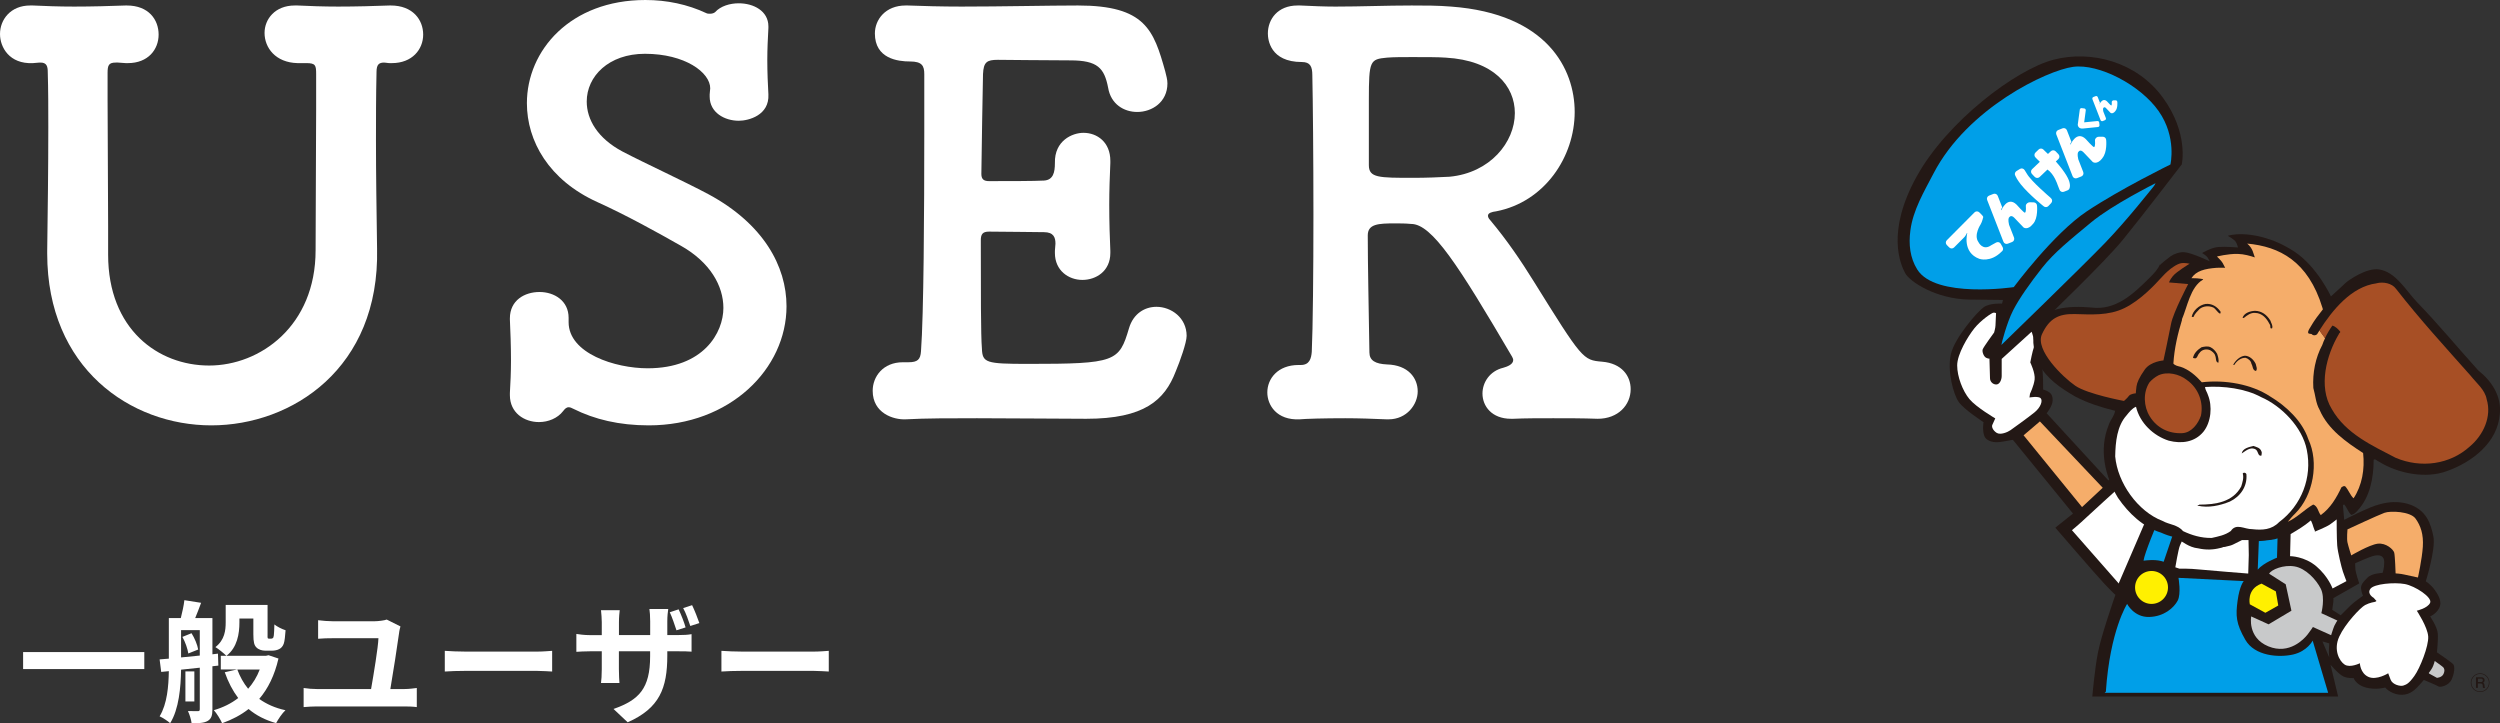 <?xml version="1.0" encoding="UTF-8"?><svg id="_レイヤー_2" xmlns="http://www.w3.org/2000/svg" viewBox="0 0 455.49 131.78"><rect x="0" y="0" width="455.49" height="131.78" fill="#333333" stroke="none"/><defs><style>.cls-1{fill:#009fe8;}.cls-2{fill:#fff000;}.cls-3{fill:none;stroke:#231815;stroke-width:.11px;}.cls-4{fill:#c8c9ca;}.cls-5{fill:#231815;}.cls-6{fill:#fff;}.cls-7{fill:#a74f25;}.cls-8{fill:#f5ad6a;}</style></defs><g id="_レイヤー_1-2"><path class="cls-6" d="M54.2,11.5c-4-.1-6-2.8-6-5.5,0-2.5,1.9-5,5.5-5h.5c2.1.1,4.7.2,7.4.2,3.3,0,6.7-.1,9.4-.2h.2c4,0,5.9,2.6,5.9,5.3s-2,5.2-5.7,5.2h-.4c-.4,0-.7-.1-1-.1-.9,0-1.4.3-1.4,1.7-.1,4.5-.1,8.6-.1,12.5,0,6.4.1,12.5.2,19.7.5,21.8-15.5,32.2-30.2,32.2s-29.9-10.4-29.9-31.3v-.5c.1-7.4.2-15,.2-22.5,0-3.4,0-6.8-.1-10.1,0-1-.2-1.7-1.3-1.7h-.2l-1.2.1c-4.3.2-6-2.9-6-5.3C0,3.6,1.9,1,5.5,1h.5c2.1.1,4.7.2,7.5.2,3.3,0,6.7-.1,9.4-.2h.2c4,0,5.8,2.6,5.8,5.3s-1.9,5.2-5.6,5.2h-.4l-1.4-.1h-.4c-1.3,0-1.5.5-1.5,1.9v4.8c0,7.7.1,15.3.1,23.1v5.2c0,13.6,9.1,20.2,18.4,20.2s19.4-7.2,19.4-21c0-8.7.1-17.2.1-25.7v-6.4c0-1.6-.1-2-1.8-2h-1.6Z"/><path class="cls-6" d="M118.2,77.5c-5.4,0-9.9-1.1-13.7-3-.4-.2-.6-.3-.9-.3-.4,0-.7.3-1,.7-1,1.3-2.7,2-4.4,2-2.7,0-5.3-1.7-5.3-4.9v-.4c.1-1.7.2-3.8.2-5.9,0-2.6-.1-5.4-.2-7.5v-.2c0-3.3,2.7-4.8,5.4-4.8s5.3,1.6,5.3,4.7v.8c0,5.7,8.5,8.4,14.4,8.4,10.2,0,13.8-6.5,13.8-11,0-4-2.4-8.3-7.7-11.3-4.4-2.5-10-5.6-15.3-8-8.8-4-12.8-11.1-12.8-18,0-9.6,7.9-18.8,21.6-18.8,3.9,0,7.7.8,11.1,2.4.2.1.4.1.7.1s.7-.1.9-.3c1-1.1,2.7-1.6,4.3-1.6,2.7,0,5.4,1.4,5.4,4.2v.3c-.1,1.9-.2,3.8-.2,5.8,0,2.3.1,4.5.2,6.3.2,3.8-3.6,4.8-5.4,4.8-2.6,0-5.3-1.5-5.3-4.4v-.4c0-.4.1-.8.1-1.1,0-2.9-4.6-6.3-11.9-6.3-6.6,0-10.6,4.1-10.6,8.7,0,3.3,2,6.7,6.5,9.1,4.2,2.2,11,5.3,15.7,7.8,10,5.4,14.2,13.1,14.2,20.4,0,11.4-10.3,21.7-25.1,21.7Z"/><path class="cls-6" d="M187.3,66.3c16,0,16.6-.4,18.4-6.5.8-2.7,2.9-3.9,5-3.9,2.7,0,5.5,2,5.5,5.3,0,1.2-1.2,4.6-2,6.5-2,5.2-5.7,8.6-16.3,8.6-5.4,0-12.9-.1-19.9-.1-4.8,0-9.3,0-13,.2-2.2.1-6-1.1-6-5.2,0-2.6,1.9-5.2,5.5-5.2h1c1.7,0,2.2-.5,2.3-2,.5-6.6.6-25.4.6-39.9v-10.6c0-1.5-.4-2.3-2.6-2.3s-6.4-.5-6.4-5.1c0-2.5,1.9-5.1,5.6-5.1h.4c2.7.1,6.1.2,9.8.2,7.4,0,15.9-.2,21.2-.2,12.3,0,13.8,4.5,15.9,12,.2.8.4,1.5.4,2.2,0,3.4-2.8,5.2-5.5,5.2-2.4,0-4.8-1.4-5.3-4.4-.7-3.6-1.9-5-6.9-5-4.2,0-11.9-.1-13.2-.1-2,0-2.6.4-2.7,2.6-.1,4.5-.2,11.5-.3,18.2,0,1,.5,1.3,1.4,1.3,3.2,0,8.3,0,10-.1,1.7-.1,2-1.5,2-3.2-.1-4.1,3.2-5.5,5.2-5.5,2.5,0,4.9,1.7,4.9,5.1v.4c-.1,2.3-.2,5-.2,7.6,0,3.1.1,6.2.2,8.4v.4c0,3.3-2.6,4.9-5.1,4.9s-5-1.7-5-4.9v-.4c0-.4.1-.9.1-1.3,0-1.1-.3-2.1-2.1-2.1-1.9,0-6.9-.1-10-.1-1.2,0-1.5.5-1.5,1.6,0,9.1,0,17.4.2,19.7.1,2.6.7,2.8,8.4,2.8Z"/><path class="cls-6" d="M283,76.2c-2.6,0-5.1,0-7.3.1h-.4c-3.5,0-5.2-2.3-5.2-4.6,0-2,1.3-4.1,3.8-4.7.7-.2,1.8-.6,1.8-1.4,0-.2-.1-.4-.2-.6-9.8-16.7-14.6-24.2-18.4-24.2-1.1-.1-2-.1-2.9-.1-3.1,0-5,.1-5,2.2,0,5.2.2,14.7.3,21.3,0,1.5,1.1,2.1,3.2,2.2,3.9.1,5.6,2.5,5.6,4.9s-2,5.1-5.3,5.1h-.4c-2.4-.1-5-.2-7.5-.2-3.9,0-7.3.1-8.3.2-4.2.2-5.9-2.6-5.9-4.9,0-2.5,1.9-5,5.7-5h.4c1.6,0,1.9-1.2,2-2.4.2-4.3.3-14.6.3-25s-.1-20.9-.2-25.4c0-1.6-.4-2.4-1.9-2.4-5.8,0-6.2-4.1-6.2-5.2,0-2.6,1.8-5.1,5.4-5.1h.5c2.2.1,4.3.2,6.4.2,4.7,0,9.2-.2,13.9-.2,2.4,0,4.8,0,7.2.2,17.5,1.3,22.5,11.4,22.5,19.2,0,8.2-5.5,16.4-14.3,18.1-.8.1-1.5.3-1.5.8,0,.2.1.5.4.8,3.1,3.7,5.6,7.4,7.9,11.1,8.9,14.3,9,14.4,12.5,14.7,3.6.3,5.2,2.6,5.2,5,0,2.9-2.3,5.4-6,5.4-2.8-.1-5.5-.1-8.1-.1ZM276,20.6c0-4.9-3.8-9.6-12.6-10.1-1.3-.1-3.7-.1-6.1-.1-1.7,0-3.4,0-4.6.1-3.1.3-3.3.5-3.3,7.7v11.9c0,2.3,1.8,2.3,8.1,2.3,2.3,0,4.8-.1,6.6-.2,7.4-.7,11.9-6.3,11.9-11.6Z"/><path class="cls-6" d="M26.29,118.8v3.1H4.21v-3.1h22.08Z"/><path class="cls-6" d="M38.7,121.39v7.85c0,1.08-.17,1.7-.86,2.11-.67.38-1.56.43-2.93.43-.07-.62-.38-1.63-.67-2.23.77.02,1.56.02,1.8.02.29,0,.36-.1.36-.38v-7.54l-3.41.36c-.05,3.17-.38,7.18-1.99,9.75-.41-.38-1.37-1.01-1.92-1.25,1.39-2.28,1.63-5.5,1.68-8.23l-1.39.14-.29-2.28,1.68-.14v-7.39h2.18c.26-1.03.55-2.3.65-3.26l3.05.48c-.36.98-.74,1.97-1.08,2.78h3.14v6.6l1.01-.12.07,2.18-1.08.12ZM32.99,119.78c1.08-.1,2.23-.22,3.41-.34v-4.63h-3.41v4.97ZM34.89,115.36c.58.91,1.08,2.14,1.22,2.98l-1.8.72c-.12-.82-.55-2.09-1.08-3.02l1.66-.67ZM35.41,127.8h-1.63v-5.47h1.63v5.47ZM50.73,120c-.7,3.05-1.9,5.47-3.5,7.34,1.32.94,2.9,1.66,4.78,2.06-.6.55-1.32,1.63-1.7,2.35-1.99-.55-3.65-1.42-5.02-2.57-1.39,1.1-3.02,1.94-4.82,2.59-.31-.7-.98-1.8-1.51-2.38,1.66-.48,3.17-1.22,4.44-2.21-1.01-1.34-1.82-2.9-2.45-4.7l2.21-.5h-2.93v-2.5h1.01c-.43-.43-1.46-1.27-1.99-1.58,1.7-1.32,1.87-3.07,1.87-4.54v-3.14h7.63v5.3c0,.41-.02.65.02.72.05.1.14.12.24.12h.38c.12,0,.24-.02.31-.1.1-.05.14-.19.19-.5.05-.34.07-1.08.1-1.99.46.38,1.34.84,2.04,1.06-.07.98-.17,2.04-.34,2.47-.17.46-.46.79-.82.96-.34.19-.86.29-1.3.29h-1.25c-.58,0-1.22-.19-1.61-.6-.38-.38-.55-.91-.55-2.4v-2.86h-2.54v.72c0,2.04-.38,4.54-2.35,6.07h7.2l.46-.1,1.8.6ZM43.24,121.99c.48,1.3,1.13,2.47,1.97,3.5.89-1.01,1.61-2.18,2.11-3.5h-4.08Z"/><path class="cls-6" d="M72.73,115.2c-.29,2.18-1.15,7.66-1.61,10.34h2.59c.84,0,1.61-.12,2.23-.19v3.48c-.67-.1-1.68-.12-2.23-.12h-16.01c-.72,0-1.56.05-2.38.12v-3.48c.77.12,1.63.19,2.38.19h9.91c.46-2.62,1.3-7.7,1.34-9.26h-8.28c-.96,0-1.85.02-2.71.1v-3.38c.77.1,1.87.19,2.69.19h7.58c.62,0,1.82-.14,2.23-.31l2.5,1.25c-.1.34-.22.89-.24,1.08Z"/><path class="cls-6" d="M84.9,118.72h12.89c1.13,0,2.18-.1,2.81-.14v3.77c-.58-.02-1.8-.12-2.81-.12h-12.89c-1.37,0-2.98.05-3.86.12v-3.77c.86.07,2.62.14,3.86.14Z"/><path class="cls-6" d="M114.35,131.59l-2.57-2.42c4.63-1.63,6.67-3.7,6.67-9.6v-.91h-5.69v3.26c0,1.08.07,2.04.1,2.52h-3.36c.07-.48.14-1.44.14-2.52v-3.26h-2.04c-1.2,0-2.06.07-2.59.1v-3.26c.43.07,1.39.22,2.59.22h2.04v-2.38c0-.7-.07-1.42-.14-2.16h3.41c-.05.46-.14,1.22-.14,2.18v2.35h5.69v-2.52c0-.96-.07-1.75-.14-2.23h3.43c-.07.5-.17,1.27-.17,2.23v2.52h1.78c1.27,0,1.99-.05,2.64-.17v3.19c-.53-.05-1.37-.07-2.62-.07h-1.8v.79c0,5.95-1.42,9.58-7.22,12.15ZM124.91,114.31l-1.66.53c-.34-1.01-.77-2.33-1.22-3.29l1.61-.53c.46.96,1.01,2.35,1.27,3.29ZM127.43,113.52l-1.66.53c-.34-1.03-.79-2.33-1.3-3.26l1.63-.53c.46.96,1.01,2.35,1.32,3.26Z"/><path class="cls-6" d="M135.3,118.72h12.89c1.13,0,2.18-.1,2.81-.14v3.77c-.58-.02-1.8-.12-2.81-.12h-12.89c-1.37,0-2.98.05-3.86.12v-3.77c.86.07,2.62.14,3.86.14Z"/><path class="cls-5" d="M446.97,121.03c-.35-.4-2.97-2.18-2.97-2.18,0,0,.25-2.28.15-3.47-.1-1.19-1.39-3.07-1.39-3.07,0,0,1.04-.4,1.64-1.49.59-1.09-.05-2.28-.79-3.32-.74-1.04-1.64-1.58-1.64-1.58,0,0,1.83-5.85,1.39-8.13-.45-2.28-1.24-5-4.71-6-3.47-.99-6.74.64-7.98,1.19-1.24.54-3.57,1.73-3.57,1.73l-.25-2.92-.15-.69-8.13,3.07-11.94,2.77s-6.29.89-10.5-1.73c-4.21-2.63-8.97-8.42-8.97-8.42l-.99-1.09-2.03,1.83-11.25-12.24s1.04-1.24,1.09-2.28c.05-1.04-.4-1.44-.84-1.68-.45-.25-.89-.35-.89-.35,0,0,.05-3.12-.25-4.61l-.3-1.49s1.04-3.02,1.04-4.41v-2.43s10.6-10.16,13.97-14.27c3.37-4.11,10.8-13.82,10.8-13.82,0,0,1.31-5.62-3.44-12.16-4.76-6.54-13.08-8.7-19.92-6.91-6.84,1.78-19.4,11.22-24.97,21.33-5.57,10.11-2.9,15.98-2.08,17.54.82,1.56,5.65,4.76,11.74,4.83l6.09.07-.17.67s-2.18-.15-3.32.64c-1.14.79-5.3,5.55-6,8.57-.69,3.02.45,7.33,1.44,8.72.99,1.39,4.51,3.67,4.51,3.67,0,0-.4,2.38.59,3.12.99.74,2.28.55,3.32.35,1.04-.2,1.44-.25,1.44-.25l10.95,13.43-3.22,2.57s7.38,8.57,9.02,10.31c1.64,1.73,1.93,1.93,1.93,1.93,0,0-2.53,7.18-3.17,10.45-.64,3.27-1.04,8.08-1.04,8.08h44.79l-1.39-5.8s1.54,1.83,2.43,2.18c.89.35,1.78.25,1.78.25,0,0,.4,1.24,2.23,1.73,1.83.49,3.52,0,3.52,0,0,0,.89,1.09,2.53,1.29,1.64.2,2.63-.64,3.27-1.29.64-.65,1.24-1.39,1.24-1.39,0,0,2.38.99,2.67,1.19.3.2,1.83-.1,2.38-1.24.54-1.14.64-2.43.3-2.82M424.38,119.79l-1.24-2.92,1.24.35s0,.35-.05.94c-.05.59.05,1.64.05,1.64ZM434.09,104.38s-1.93.05-2.72.84c-.79.79-1.29,1.34-1.19,2.08.1.74.35,1.24.35,1.24,0,0-1.68,1.19-2.28,1.78-.59.59-1.78,1.78-1.78,1.78l-1.54-.99s.15-1.14.2-1.49c.05-.35,0-.64,0-.64l4.71-2.68s-.64-1.93-.69-2.53c-.05-.59-.05-1.14-.05-1.14,0,0,2.58-1.19,3.52-1.39.94-.2,1.78,0,1.78,1.19s-.3,1.93-.3,1.93Z"/><path class="cls-1" d="M383.45,126.23h40.73l-2.82-9.51s-.97,1.93-3.57,2.53c-2.6.59-6.99.3-8.7-2.68-1.71-2.97-1.78-4.38-1.41-7.13.37-2.75,1.12-3.57,1.12-3.57l-11.89-.59s.52,2.9-.15,4.16c-.67,1.26-2.45,2.9-5.2,2.97-2.75.07-4.01-2.38-4.01-2.38,0,0-3.12,4.83-3.87,15.98"/><path class="cls-1" d="M390.54,102.15s1.14-.15,2.08-.1c.94.05,1.59.3,1.59.3l1.68-4.95s-1.39-.89-1.88-1.24c-.5-.35-1.04-.69-1.04-.69,0,0-2.23,5.25-2.43,6.69"/><path class="cls-6" d="M396.34,103.34s.54-3.27.84-3.96c.3-.69.4-.89.4-.89,0,0,2.03,1.19,3.32,1.34,1.29.15,4.76,0,6-.64,1.24-.64,1.58-.79,1.58-.79h1.19s.05,2.13.05,2.73-.1,3.37-.1,3.37c0,0-7.04-.55-8.87-.74-1.83-.2-3.67-.15-3.67-.15l-.74-.25"/><path class="cls-1" d="M411.35,103.79l.2-5.2s2.43-.2,2.92-.35l.49-.15-.1,3.52s-2.48.94-3.52,2.18"/><path class="cls-6" d="M417.24,101.31l.1-4.01s1.74-.99,2.73-1.73c.99-.74,1.44-1.19,1.44-1.19,0,0,.2,1.14.2,1.59s.05.89.05.89c0,0,2.08-.84,2.73-1.29.64-.44,1.24-.94,1.24-.94,0,0,0,3.52.1,4.76.1,1.24.79,4.01,1.04,4.76.25.74.64,1.73.64,1.73l-2.53,1.34s-.74-2.13-2.92-4.01c-2.18-1.88-4.81-1.88-4.81-1.88"/><path class="cls-6" d="M386.03,106.26l4.95-11.49s-2.18-1.98-3.17-3.12c-.99-1.14-2.03-2.53-2.03-2.53,0,0-4.56,4.11-5.7,5.2-1.14,1.09-2.58,2.28-2.58,2.28l8.57,9.76"/><path class="cls-2" d="M395,107.03c0,1.66-1.34,3-3,3s-3-1.34-3-3,1.34-3,3-3,3,1.34,3,3"/><polyline class="cls-8" points="379.34 92.39 383.11 88.87 371.66 76.78 368.69 79.31 379.34 92.39"/><path class="cls-6" d="M369.78,72.42s1.64-.3,2.03.15c.4.44,0,1.63-1.09,2.53-1.09.89-3.91,2.92-4.41,3.27-.49.35-1.83.94-2.53.49-.69-.45-.94-1.09-.79-1.44.15-.35.54-1.19.54-1.19,0,0-3.47-2.03-4.71-3.52-1.24-1.49-2.23-4.11-2.23-6.14s1.93-5.25,3.12-6.74c1.19-1.49,3.22-2.87,3.52-2.87s.44.1.44.1c0,0-.1,1.83-.1,2.23s-.25,1.29-.25,1.29c0,0-1.93,2.63-2.08,3.07-.15.44.2,1.34.64,1.54.45.2.59.15.59.15,0,0,.1,2.97.1,3.57s.5,1.14,1.14,1.14.99-.89.99-1.54v-3.12l5.45-4.95s.74,1.93.45,2.72c-.3.79-.69,2.87-.69,2.87,0,0,.94,1.93.79,3.12-.15,1.19-.84,2.58-.84,2.58l-.1.69"/><path class="cls-1" d="M364.63,62.86s14.62-14.17,18.83-18.53c4.21-4.36,8.32-9.66,8.72-10.11.4-.45.55-.84.55-.84,0,0-7.93,3.96-11.74,7.14-3.82,3.17-6.74,5.5-8.92,8.27-2.18,2.77-4.16,5.55-5.3,7.78-1.14,2.23-2.13,6.09-2.13,6.29"/><path class="cls-1" d="M366.9,52.31s7.23-9.76,13.33-13.82c6.09-4.06,15.21-8.52,15.21-8.52,0,0,1.19-4.96-2.13-9.71-3.32-4.76-10.9-8.72-15.61-8.08-4.71.64-19.22,7.48-25.42,19.42-1.71,3.29-3.74,6.67-4.22,10.41-.33,2.52-.07,4.96,1.25,7.08,3.32,5.35,17.59,3.22,17.59,3.22"/><path class="cls-8" d="M428.39,101.21s-.55-1.73-.69-2.38c-.15-.64,0-2.38,0-2.38,0,0,5.65-2.63,6.74-3.02,1.09-.4,4.71-.25,5.65,1.04.94,1.29,1.49,2.87,1.34,5.15-.15,2.28-.89,5.6-.89,5.6,0,0-1.88-.4-2.53-.55-.64-.15-1.54-.2-1.54-.2,0,0-.1-3.17-.25-3.77-.15-.59-1.49-1.83-3.02-1.64-1.54.2-4.81,2.13-4.81,2.13"/><path class="cls-6" d="M432.5,108.94s-1.29-.69-.64-1.64c.64-.94,4.41-1.24,6.29-.89,1.88.35,5.05,2.43,4.61,3.42-.45.99-2.43,1.44-2.43,1.44,0,0,1.98,2.97,2.08,4.71.1,1.73-1.49,5.75-2.53,7.19-1.04,1.44-1.44,1.53-1.98,1.73-.55.2-1.98-.15-2.33-1.04-.35-.89-.45-1.19-.45-1.19,0,0-2.13,1.34-3.62.65-1.49-.69-1.54-2.48-1.54-2.48,0,0-1.78.89-2.77.25-.99-.64-2.08-2.72-.99-5.1,1.09-2.38,3.87-5.3,4.71-5.75.84-.45,1.83-.59,1.83-.59l.25-.15-.5-.55"/><path class="cls-4" d="M413.43,104.53l3.02,1.93,1.04,4.81-4.16,2.48-3.17-1.44s-.74,3.86,3.12,5.45c3.86,1.59,6.54-1.39,7.13-2.13.59-.74.99-1.39.99-1.39l3.32,1.49s.4-1.29.6-1.73c.2-.44.54-.94.54-.94l-2.92-1.34s.74-2.77-.1-4.46c-.84-1.68-2.77-3.72-4.76-4.06-1.98-.35-4.26.55-4.66,1.34"/><path class="cls-2" d="M412.04,106.33l2.61,1.42.44,2.57-2.35,1.33-2.83-1.55s-.66-2.74,2.12-3.76"/><path class="cls-4" d="M442.51,122.61s.4-.5.64-.94c.25-.45.45-1.24.45-1.24,0,0,1.34.94,1.54,1.14.2.2.35.59.05,1.24-.3.64-1.19.69-1.19.69l-1.44-.79"/><path class="cls-6" d="M364.67,45.86c-2.03,2.03-4.04,1.3-4.04,1.3-3.16-1.16-2.2-4.69-2.2-4.69l-.08-.02c.04.12-.41.71-.41.71l-1.92,1.93c-.24.24-.63.24-.87,0l-.45-.45c-.24-.24-.24-.63,0-.87l5.05-5.08c.24-.24.63-.24.87,0l.45.45c.1.1.25.27.27.4,0,0-.2.9-.48,1.34,0,0-1.31,1.96-.4,3.22,0,0,.78,1.66,2.3.6.01-.01.03-.02.05-.03l.89-.49c.3-.16.67-.05.83.24l.35.63c.16.3.05.67-.24.83"/><path class="cls-6" d="M377.11,34.13s-.02.05-.02.05c-.03.22-.17.41-.39.5l-.67.26c-.32.12-.67-.04-.79-.35l-.37-.95s-.58-1.89-1.83-2.75l-1.44,1.37c-.25.23-.63.22-.87-.02l-.52-.54c-.23-.25-.22-.64.02-.87l1.42-1.35-.53-.52-.28-.29c-.24-.24-.23-.63.01-.87l.58-.56c.24-.24.63-.23.87.01l.28.28.55.52.53-.5c.25-.23.63-.22.87.02l.52.54c.23.25.22.64-.02.87l-.47.44c1.9,2.15,2.41,3.33,2.52,3.92,0,0,.11.48.03.77"/><path class="cls-6" d="M370.43,40.77c.93-1.03.71-3.27.71-3.27,0-.34-.26-.62-.6-.63l-.72-.02c-.34,0-.71.29-.72.63v.09s.1.99-.15,1.18c-.15.11-1.54-1.47-1.54-1.47-1.67-1.63-2.77,1.02-2.77,1.02l-.05-.08c-.02-.08.21-.44.21-.44l-.82-2.1c-.12-.31-.48-.47-.79-.35l-.79.31c-.32.12-.47.48-.35.79l2.97,7.62c.12.32.48.47.79.35l.79-.31c.32-.12.47-.48.35-.8l-.91-2.34c-.19-.86-.13-1.27.08-1.4,0,0,.29-.47.88.13l1.68,1.76s.74.59,1.73-.65"/><path class="cls-6" d="M383.03,28.81c.93-1.03.71-3.27.71-3.27,0-.34-.26-.62-.6-.63h-.72c-.34-.02-.71.28-.72.62v.09s.1.99-.15,1.18c-.15.11-1.54-1.47-1.54-1.47-1.67-1.62-2.77,1.02-2.77,1.02l-.05-.08c-.02-.08.21-.44.21-.44l-.82-2.1c-.12-.32-.48-.47-.79-.35l-.79.31c-.32.12-.47.48-.35.8l2.97,7.62c.12.32.48.47.8.35l.79-.31c.32-.12.47-.48.35-.8l-.91-2.34c-.19-.86-.12-1.27.08-1.39,0,0,.29-.48.88.13l1.68,1.76s.74.59,1.73-.65"/><path class="cls-6" d="M385.41,20.23c.47-.52.36-1.64.36-1.64,0-.17-.13-.31-.3-.31h-.36c-.17-.01-.36.14-.36.31v.04s.05.5-.07.59c-.07.06-.77-.73-.77-.73-.84-.81-1.39.51-1.39.51l-.02-.04s.11-.22.11-.22l-.41-1.05c-.06-.16-.24-.24-.4-.17l-.39.15c-.16.06-.24.24-.18.4l1.48,3.81c.06.16.24.24.4.18l.39-.16c.16-.06.24-.24.18-.4l-.46-1.17c-.1-.43-.06-.63.04-.7,0,0,.15-.24.44.06l.84.88s.37.29.87-.33"/><line class="cls-6" x1="367.2" y1="32.07" x2="367.22" y2="32.09"/><path class="cls-6" d="M373.44,35.88l.26.25c.25.24.25.62.02.87l-.52.55c-.23.24-.62.25-.87.02,0,0-2.66-2.13-4.14-3.97,0,0-.72-.91-.98-1.53l-.02-.04c-.18-.29-.09-.67.19-.85l.64-.4c.29-.18.67-.09.85.2l.43.69c.75,1.33,4.17,4.24,4.17,4.24"/><path class="cls-6" d="M379.73,22.29l.29-2.18c.02-.17-.1-.32-.26-.35l-.48-.06c-.17-.02-.32.09-.35.26l-.37,2.75s.01.79.93.71l2.76-.28c.17-.02.29-.17.27-.34l-.05-.48c-.02-.17-.17-.29-.34-.27l-2.4.24"/><path class="cls-5" d="M370.73,60.13c.37-1.95,2.25-3.43,4.12-3.81,1.96-.48,4.06-.47,6.22-.29,4.36.56,7.56-2.4,10.59-5.43.72-.72,1.46-1.46,1.86-2.41.03.03.06.05.09.08-.09-.09,1.69-1.45,1.87-1.58.64-.45,1.7-.81,2.51-.74,1.33.1,4.6,1.65,4.6,1.65,0,0-.23-.48-.43-.76-.21-.28-.94-.74-.94-.74,0,0,1.65-1,2.96-1.1,1.31-.1,3.58.09,3.58.09,0,0-.22-.83-.52-1.18-.3-.34-1.35-.95-1.35-.95,0,0,1.05-.34,2.69-.29,1.64.05,5.32.46,9.46,3.18,4.13,2.72,6.65,8.15,6.65,8.15,0,0,2.14-1.92,2.61-2.4.47-.48,3.82-2.82,6.08-2.52,3.11.4,5.04,3.96,7.02,6,3.86,3.99,7.4,8.28,11.13,12.41,2.43,1.91,4.27,4.7,3.93,7.92-.38,5.23-5.07,8.8-9.63,10.42-3.92,1.46-8.98.42-12.42-1.73-.31-.1-.59-.55-.94-.34,0,3.45-.71,6.82-2.89,9.22-.32.39-.72.76-1.2.84-.57-.55-.78-1.36-1.3-1.93l-.33.28c-1.12,1.84-2.64,3.51-4.74,4.42l-.29-.03c-.37-.66-.36-1.46-.93-2.01l-1.28,1.02c-3.32,2.52-7.21,3.6-11.44,2.49-2.2,1.68-4.81,2.48-7.56,1.85-1.72-.17-2.9-1.26-4.28-2.03-.89-.19-1.7-.47-2.49-.83-3.23-1-5.87-3.46-7.85-6.34-2.37-3.93-3.55-8.77-1.66-13.36.29-.88,1.03-1.6,1.13-2.5-2.55-.63-5.03-1.42-7.28-2.61-2.54-1.47-5.18-3.19-6.72-6.08-.63-1.89-1.31-3.9-.61-6.02"/><path class="cls-8" d="M397.52,58.22c1-2.28,1.54-5.94,3.85-7.27.01-.01.01-.01.02-.02,0-.02,0-.04,0-.08,0,.05-.52-.18-2.12-.17.85-1.32,2.41-1.73,4.63-1.89.54-.02,1.03-.02,1.51,0-.17-.32-.34-.66-.43-.84-.19-.38-1.06-1.21-1.06-1.21,0,0,1.92-.51,3.77-.48,1.13.02,2.35.37,3.13.64-.27-.63-.31-1.62-1.39-2.52,5.86.54,11.1,3.18,13.7,11.67l.09.31c-.79,1.01-1.58,2.02-2.2,3.12-.19.38-.52.68-.49,1.17.16.29.59.05.77.34.26.16.62.13.86-.09.14-.23.29-.46.44-.7l1.02,1.41c-.19.4-.37.81-.51,1.24-1.23,2.29-1.8,5.07-1.63,7.84.38,1.31.43,2.74,1.14,3.98,1.54,3.6,4.92,5.92,7.93,7.87.32,2.94-.18,5.89-1.74,8.25-.63-.58-.89-1.5-1.53-2.19-.26-.11-.47.05-.68.18-.89,1.89-1.98,3.78-3.77,5.07-.49-.58-.52-1.62-1.37-1.93-1.54.88-3.01,2.43-4.63,3.14.42-.5.84-1.03,1.34-1.5,3.31-3.27,4.39-9.33,2.39-13.55-1.09-3.3-4.09-6.08-6.95-7.78-3.39-2.25-8.25-3.08-12.45-2.58-1.07-1.2-2.32-2.3-3.83-2.81-.49-.12-1.05-.23-1.35-.6.18-2.86.82-5.5,1.59-8.01"/><path class="cls-7" d="M433,51.61c1.22-.31,2.8-.02,3.55,1.02,4.49,5.74,8.83,10.45,13.57,15.8,1.11,1.4,2.63,2.58,2.94,4.31.97,3.18-.62,6.54-3.05,8.59-3.66,3.33-8.93,4.02-13.53,2.08-4.3-2.25-9.09-4.38-11.65-8.9-2.5-4.1-.95-9.87,1.3-13.64,0-.19.32-.22.24-.46-.41-.47-.83-.92-1.42-1.09-.52.73-.97,1.49-1.35,2.3l-1.02-1.41c2.34-3.67,5.82-8,10.42-8.59"/><path class="cls-7" d="M391.63,69.66c-1.21,1.85-1.07,4.39.04,6.19,1.3,2.14,3.51,3.2,5.96,3.07,1.68-.11,2.86-1.71,3.37-3.18.51-2.42-.44-5.03-2.58-6.52-1.36-1.07-3.53-1.59-5.16-.84-.63.33-1.17.76-1.63,1.28"/><path class="cls-6" d="M401.75,70.52c.03.51.38.93.52,1.42.85,2.06.6,4.98-.83,6.74-1.57,1.88-3.94,2.22-6.3,1.61-2.8-.89-5.26-3.22-5.97-6.18-.71.28-1.26,1-1.73,1.58-1.72,1.92-2.01,4.79-2.06,7.47.43,4.79,4.07,10.01,8.64,11.76,1.2.67,2.78.68,3.71,1.84,1.57.75,3.33,1.29,5.24,1.25,1.19-.27,2.41-.49,3.47-1.26.99-1.5,2.49-.31,3.89-.34,1.82.21,3.56.13,4.91-1.28,4.09-3.05,6.07-8.14,5.05-13.15-.8-4.13-4.61-8.02-8.33-9.63-2.87-1.56-6.84-2.07-10.21-1.84"/><path class="cls-7" d="M398.68,51.75s-2.74,5.2-3.12,7.24c-.38,2.04-1.39,6.68-1.39,6.68,0,0-2.35.17-3.4,1.66-1.05,1.49-1.42,2.41-1.51,3.07-.1.66-.12,1.26-.12,1.26,0,0-.98.07-1.27.48-.29.41-.89.91-.89.91,0,0-6.63-1.23-8.87-2.77-2.24-1.54-7.4-6.52-6.07-9.39,1.33-2.87,3.04-3.73,5.95-3.67,2.91.07,6.17.34,9.08-1.09,2.91-1.43,5.42-4.12,6.86-5.7,1.44-1.58,2.75-2.35,3.45-2.47.69-.12,1.56.09,1.56.09,0,0-2.39,1.44-3.04,2.24-.65.8-.7,1.17-.7,1.17l3.48.3"/><path class="cls-5" d="M404.59,56.79c-.04.1.03.3-.11.36-.49-.23-.76-.87-1.22-1.12-.8-.36-1.82-.29-2.51.27-.38.4-.9.89-1.11,1.46l-.32-.03c.2-1.11,1.36-2.16,2.52-2.35,1.13-.12,2.07.44,2.74,1.41"/><path class="cls-5" d="M413.65,58.38c.12.49.49.87.33,1.42-.53.25-.19-.52-.47-.73-.53-1.06-1.33-2.01-2.61-2.06-.82-.07-1.45.41-2.08.92l-.24-.02c.29-.91,1.41-1.24,2.27-1.28,1.23.02,2.16.74,2.79,1.76"/><path class="cls-5" d="M403.95,64.46c.17.52.34,1.04.24,1.62-.56-.05-.38-.83-.59-1.28-.1-.44-.55-.77-.91-.99-.72-.3-1.54-.13-1.97.53-.34.29-.4,1.2-1.01.9h-.16c.15-.86.82-1.5,1.55-1.97.52-.12,1.12-.25,1.63-.02.49.23.93.69,1.21,1.2"/><path class="cls-5" d="M410.98,66.28c.07.43.37.94.05,1.31-.66-.11-.54-.87-.83-1.3-.06-.54-.59-.96-1.06-1.1-.85-.05-1.65.61-2.06,1.3l-.21-.02c.38-.72,1.2-1.58,2.14-1.66.88.02,1.62.75,1.96,1.47"/><path class="cls-5" d="M412.02,82.22c.14.23.01.51.01.78-.74.2-.51-.95-1.21-1.2-.9-.37-1.72.39-2.39.82.16-.95,1.35-1.17,2.15-1.37.54.21,1.2.31,1.44.98"/><path class="cls-5" d="M409.29,86.46c.17,2.15-1.08,4-3.03,4.93-1.82.73-3.87,1.2-5.86.74,0-.22.24-.03.31-.19,2.91,0,6.11-.45,7.63-3.31.22-.7.51-1.59.28-2.36.18-.28.65-.11.68.19"/><path class="cls-5" d="M451.46,123.65h.56c.18,0,.34.05.34.3,0,.2-.12.31-.33.31h-.56v-.61M451.12,125.33h.34v-.8h.5c.32,0,.39.16.39.52,0,.1,0,.2.05.29h.37c-.07-.08-.11-.29-.11-.51,0-.31-.17-.4-.29-.41h0c.06-.03.32-.12.32-.5,0-.33-.22-.53-.65-.53h-.93v1.96Z"/><path class="cls-3" d="M453.52,124.38c0,.91-.74,1.65-1.65,1.65s-1.65-.74-1.65-1.65.74-1.65,1.65-1.65,1.65.74,1.65,1.65Z"/></g></svg>